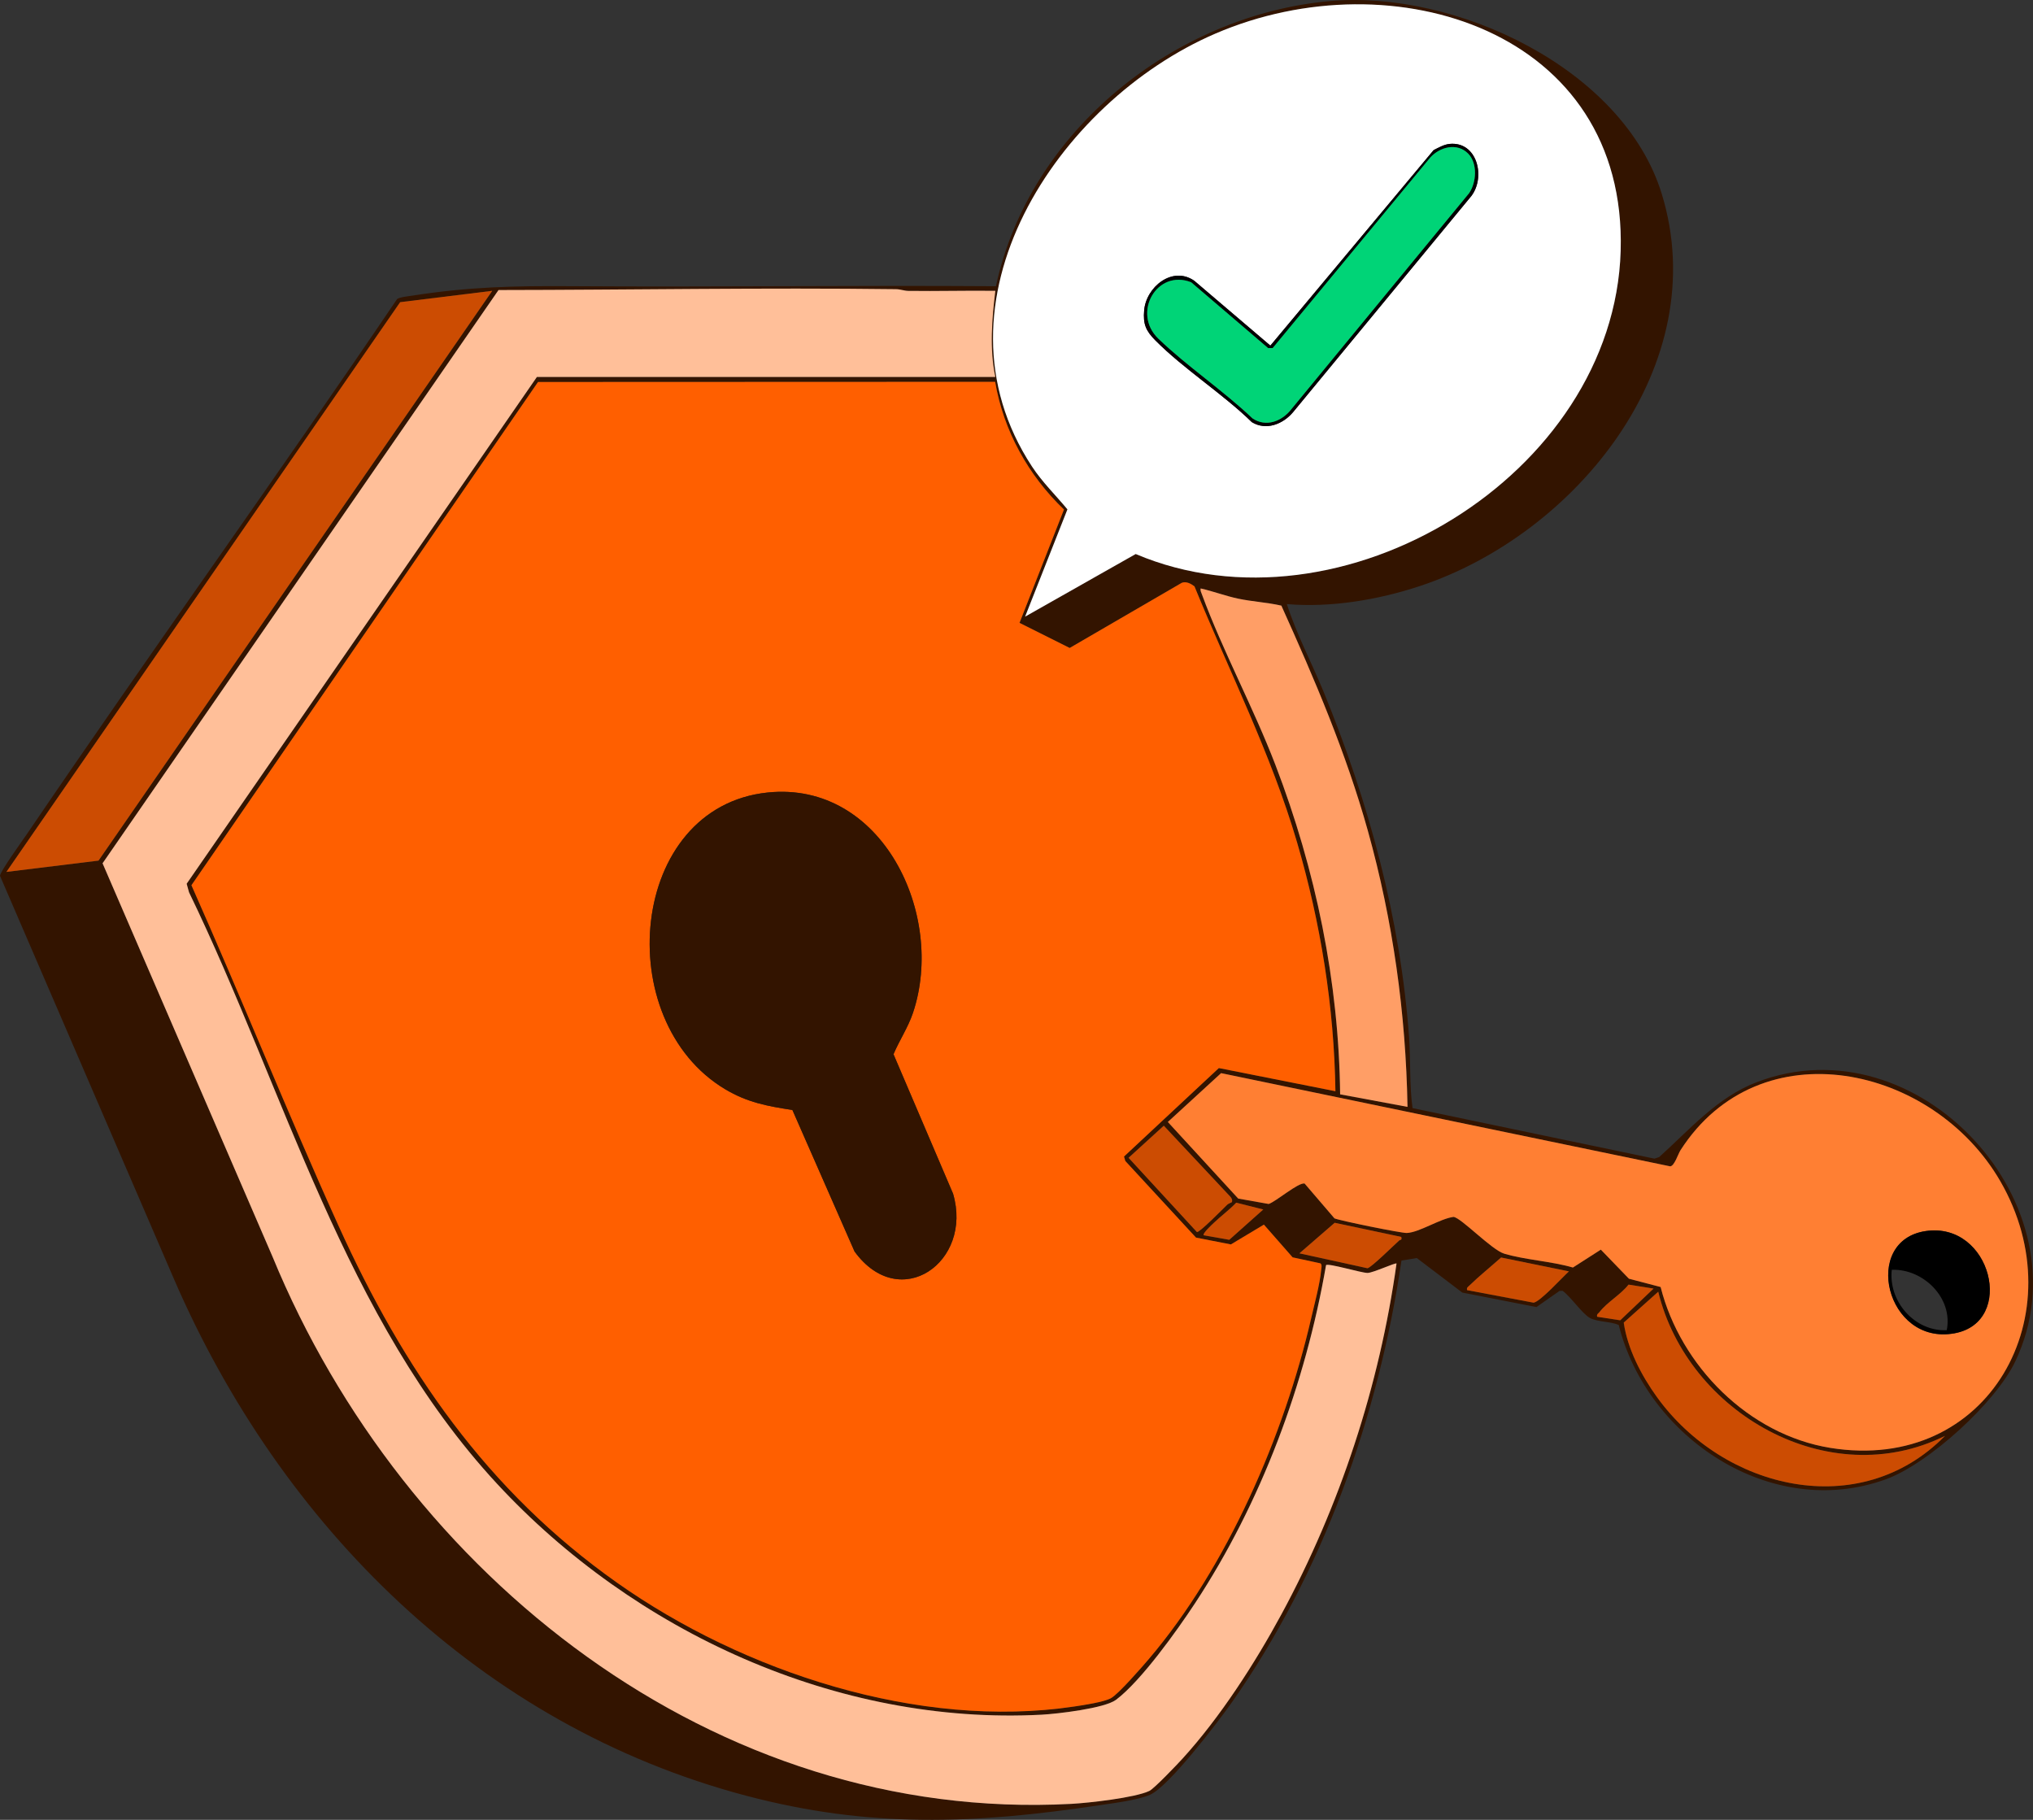 <svg width="553" height="495" viewBox="0 0 553 495" fill="none" xmlns="http://www.w3.org/2000/svg">
<rect x="0" y="0" width="553" height="495" fill="#333333" stroke="none"/>
<g clip-path="url(#clip0_3617_189)">
<path d="M477.822 294.368C467.044 298.508 459.67 307.227 451.306 314.731L450.026 315.157L384.223 301.411C383.349 295.075 383.745 288.535 383.281 282.118C380.956 249.864 372.23 217.943 360.04 188.187C356.773 180.218 352.661 172.497 350.038 164.315C361.98 165.33 374.9 163.164 386.253 159.399C428.717 145.312 466.242 99.231 452.035 52.792C441.53 18.461 395.658 -2.767 361.763 0.29C319.41 4.11 279.931 35.767 270.906 77.853C232.409 77.581 193.899 78.118 155.406 77.845C139.876 77.738 127.49 78.007 111.995 80.437C110.997 80.595 108.659 80.829 108.007 81.358C74.96 130.172 40.476 178.039 7.362 226.807C6.176 228.55 0.017 237.073 0 238.224L47.279 347.803C76.393 415.121 130.817 469.337 202.864 488.413C236.542 497.332 264.926 496.143 299.035 491.035C302.776 490.476 309.54 489.632 312.811 488.191C317.938 485.936 331.318 468.378 335.033 463.108C359.716 428.083 374.976 385.204 381.212 342.883L385.392 342.192L397.761 351.581L417.931 355.525L424.23 351.116L425.054 351.108C427.297 352.711 430.381 357.392 432.577 358.539C434.586 359.588 438.109 359.417 440.314 360.389C447.996 391.066 481.853 413.719 512.988 402.365C524.637 398.118 542.909 381.447 548.206 370.247C568.248 327.854 521.689 277.501 477.822 294.368ZM372.08 225.996C378.896 250.414 382.419 275.693 382.858 301.074L364.531 297.663C364.185 266.995 357.877 236.604 346.941 208.089C340.957 192.489 332.619 177.093 326.921 161.637C326.724 161.104 326.464 160.674 326.588 160.056C330.034 160.832 333.34 162.106 336.803 162.835C340.68 163.654 344.685 163.846 348.545 164.733C357.557 184.695 366.177 204.84 372.08 225.996ZM335.054 327.01C335.012 327.082 334.176 327.342 333.826 327.679C332.755 328.715 326.349 335.26 325.581 335.128L306.985 314.922L316.569 306.195L334.709 325.552C335.054 325.923 335.315 326.562 335.054 327.01ZM336.261 327.133L343.632 328.98L334.38 337.23L327.441 336.01C326.963 335.554 329.744 333.026 330.201 332.591C332.094 330.779 334.415 329.086 336.261 327.133ZM305.744 314.581L306.098 315.792L325.326 336.628L334.815 338.487L343.794 333.098L351.607 342.001L359.165 343.629C359.698 343.996 359.408 345.006 359.362 345.531C359.02 349.313 357.532 354.749 356.649 358.599C349.313 390.427 333.749 426.283 312.509 451.243C310.636 453.447 304.315 460.699 302.255 461.876C300.332 462.976 294.608 463.82 292.198 464.178C249.964 470.51 202.152 454.722 167.868 430.513C132.382 405.46 109.76 372.447 92.042 333.316C78.193 302.729 65.713 271.476 52.073 240.787L146.346 103.904L270.697 103.857C272.958 117.147 279.722 129.332 289.413 138.593L277.321 169.423L290.965 176.249L321.461 158.525C322.664 158.064 323.965 158.764 324.912 159.493C334.355 182.631 345.743 205.007 352.802 229.075C359.246 251.032 362.91 273.885 363.251 296.815L331.54 290.518L305.744 314.581ZM330.563 9.158C378.951 -11.704 442.613 8.395 440.839 68.247C439.035 129.225 364.757 174.351 308.922 150.693L278.844 167.722L290.355 138.55C287.182 134.708 283.501 131.144 280.703 126.876C251.453 82.279 287.647 27.658 330.563 9.158ZM1.74 237.163L108.847 82.194L133.896 79.107L26.802 234.089L1.74 237.163ZM348.549 439.121C341.316 452.483 331.919 467.078 321.692 478.316C320.271 479.873 313.972 486.503 312.62 487.146C308.696 489.005 296.083 490.412 291.413 490.66C194.342 495.861 109.773 428.462 74.137 341.839L27.898 234.822L135.602 78.894C171.613 78.855 207.679 78.212 243.69 78.659C244.906 78.672 245.947 79.107 247.064 79.124C254.95 79.239 262.858 79 270.744 79.107C269.819 86.807 269.132 94.895 270.74 102.535H146.044L50.773 240.382L51.417 242.701C77.63 296.828 93.535 358.565 135.163 403.55C172.436 443.828 227.687 469.337 283.335 466.4C287.621 466.174 300.468 464.681 303.577 462.345C310.397 457.216 320.216 443.453 325.057 436.094C343.06 408.734 355.109 376.378 360.701 344.115C361.311 343.523 370.332 346.251 371.995 346.239C373.479 346.23 379.591 343.378 379.873 343.68C375.254 376.873 364.471 409.715 348.549 439.121ZM380.611 337.409C379.258 338.602 372.963 344.836 371.965 344.968L353.454 340.909L363.042 332.599L381.152 336.441C381.429 337.434 380.892 337.157 380.611 337.409ZM417.146 354.331L399.062 350.92C398.9 350.212 399.288 350.059 399.706 349.654C402.427 347.01 405.476 344.576 408.309 342.043L426.768 345.817C425.045 347.377 418.942 354.101 417.146 354.331ZM434.445 358.164C434.254 357.426 434.753 357.311 435.081 356.885C437.162 354.173 440.813 352.186 442.984 349.415L449.787 350.502L440.72 359.127L434.445 358.164ZM450.721 380.028C446.495 374.169 442.694 366.913 441.675 359.746L451.063 351.351C459.068 384.291 497.361 406.283 529.081 390.55C505.836 414.188 468.84 405.132 450.721 380.028ZM497.873 393.829C475.673 390.239 457.14 371.556 451.707 350.072L443.087 347.816L435.448 339.907L427.852 344.772C421.961 343.054 414.971 342.721 409.187 341.011C405.767 340.001 397.454 331.222 395.377 331C391.709 331.474 386.057 335.243 382.658 335.375C381.182 335.435 364.514 332.041 362.991 331.401L354.866 321.923C353.177 321.569 347.138 326.797 345.099 327.487L336.807 326.012L317.665 305.18L332.154 291.895L454.3 317.246C455.451 317.212 456.454 313.886 457.111 312.867C478.743 279.223 525.861 289.801 544.077 321.237C564.93 357.23 541.053 400.804 497.873 393.829Z" fill="#331400"/>
<path d="M330.563 9.158C287.647 27.658 251.453 82.279 280.703 126.876C283.501 131.144 287.182 134.708 290.355 138.55L278.844 167.722L308.922 150.693C364.757 174.351 439.035 129.225 440.839 68.247C442.613 8.395 378.951 -11.704 330.563 9.158ZM400.269 53.257L351.727 112.111C348.989 115.377 344.391 117.202 340.514 114.823C332.568 107.068 321.909 100.318 314.219 92.529C311.673 89.953 310.901 88.146 311.225 84.411C311.771 78.067 318.902 72.238 324.852 76.365L345.555 94.008L389.964 40.833C391.261 40.167 392.817 39.293 394.28 39.148C401.749 38.402 404.171 48.017 400.269 53.257Z" fill="white"/>
<path d="M529.081 390.55C505.836 414.188 468.84 405.132 450.721 380.028C446.495 374.17 442.694 366.913 441.675 359.746L451.063 351.351C459.068 384.291 497.361 406.283 529.081 390.55Z" fill="#CC4C02"/>
<path d="M449.787 350.502L440.72 359.128L434.445 358.164C434.254 357.426 434.753 357.311 435.081 356.885C437.162 354.173 440.813 352.186 442.984 349.415L449.787 350.502Z" fill="#CC4C02"/>
<path d="M343.632 328.98L334.38 337.23L327.441 336.01C326.963 335.554 329.744 333.026 330.201 332.591C332.094 330.779 334.415 329.086 336.261 327.133L343.632 328.98Z" fill="#CC4C02"/>
<path d="M335.054 327.01C335.012 327.082 334.176 327.342 333.826 327.679C332.755 328.715 326.349 335.26 325.581 335.128L306.985 314.922L316.569 306.195L334.709 325.552C335.054 325.923 335.314 326.562 335.054 327.01Z" fill="#CC4C02"/>
<path d="M426.768 345.817C425.045 347.377 418.942 354.101 417.146 354.331L399.062 350.92C398.9 350.212 399.288 350.059 399.706 349.654C402.427 347.01 405.476 344.576 408.309 342.043L426.768 345.817Z" fill="#CC4C02"/>
<path d="M380.611 337.409C379.258 338.603 372.963 344.836 371.965 344.968L353.454 340.909L363.042 332.599L381.152 336.441C381.429 337.434 380.892 337.157 380.611 337.409Z" fill="#CC4C02"/>
<path d="M544.077 321.237C525.861 289.801 478.743 279.223 457.111 312.867C456.454 313.886 455.451 317.212 454.3 317.246L332.154 291.895L317.665 305.18L336.807 326.012L345.099 327.487C347.138 326.797 353.177 321.569 354.866 321.923L362.991 331.401C364.514 332.041 381.182 335.435 382.658 335.375C386.057 335.243 391.708 331.474 395.377 331.001C397.454 331.222 405.766 340.001 409.187 341.011C414.971 342.721 421.961 343.054 427.852 344.772L435.448 339.907L443.087 347.816L451.707 350.072C457.14 371.556 475.673 390.239 497.873 393.829C541.053 400.804 564.93 357.23 544.077 321.237ZM531.661 362.658C513.014 366.081 506.211 337.387 523.865 334.846C541.642 332.28 548.372 359.592 531.661 362.658Z" fill="#FF7F33"/>
<path d="M382.858 301.074L364.531 297.663C364.185 266.995 357.877 236.604 346.941 208.089C340.957 192.489 332.619 177.093 326.921 161.637C326.724 161.105 326.464 160.674 326.588 160.056C330.034 160.832 333.34 162.106 336.803 162.836C340.68 163.654 344.685 163.846 348.545 164.733C357.557 184.695 366.177 204.841 372.08 225.997C378.896 250.414 382.419 275.693 382.858 301.074Z" fill="#FF9E66"/>
<path d="M133.896 79.107L26.802 234.089L1.74 237.163L108.847 82.194L133.896 79.107Z" fill="#CC4C02"/>
<path d="M379.873 343.68C375.253 376.873 364.471 409.715 348.549 439.121C341.316 452.483 331.919 467.078 321.691 478.316C320.271 479.873 313.972 486.503 312.62 487.146C308.696 489.005 296.083 490.412 291.413 490.66C194.342 495.861 109.773 428.462 74.137 341.839L27.898 234.822L135.602 78.894C171.613 78.855 207.679 78.212 243.69 78.659C244.906 78.672 245.946 79.107 247.064 79.124C254.95 79.239 262.858 79 270.744 79.107C269.819 86.807 269.132 94.895 270.74 102.535H146.044L50.773 240.382L51.417 242.701C77.63 296.828 93.535 358.565 135.163 403.55C172.436 443.828 227.687 469.337 283.335 466.4C287.621 466.174 300.468 464.681 303.577 462.345C310.397 457.216 320.216 443.453 325.057 436.094C343.06 408.734 355.109 376.378 360.701 344.115C361.311 343.523 370.331 346.251 371.995 346.239C373.479 346.23 379.591 343.378 379.873 343.68Z" fill="#FFBF99"/>
<path d="M351.607 342.001L343.794 333.098L334.815 338.487L325.325 336.628L306.098 315.792L305.744 314.581L331.54 290.518L363.251 296.815C362.91 273.885 359.246 251.032 352.802 229.075C345.743 205.007 334.355 182.631 324.912 159.493C323.965 158.764 322.664 158.065 321.461 158.525L290.965 176.249L277.321 169.423L289.413 138.593C279.722 129.332 272.958 117.147 270.697 103.857L146.346 103.904L52.073 240.787C65.713 271.476 78.193 302.729 92.042 333.316C109.76 372.447 132.382 405.46 167.868 430.513C202.152 454.722 249.964 470.51 292.198 464.178C294.608 463.82 300.332 462.976 302.255 461.876C304.315 460.699 310.636 453.447 312.509 451.243C333.749 426.284 349.313 390.427 356.649 358.599C357.532 354.749 359.02 349.313 359.361 345.531C359.408 345.006 359.698 343.996 359.165 343.629L351.607 342.001ZM232.447 340.41L215.54 301.918C208.733 300.891 203.269 299.859 197.294 296.299C165.889 277.599 170.969 219.448 208.84 215.563C239.992 212.37 257.283 248.896 248.343 275.493C246.996 279.5 244.629 282.992 243.046 286.757L259.25 324.699C264.722 343.327 244.722 357.307 232.447 340.41Z" fill="#FF5F00"/>
<path d="M232.447 340.41L215.54 301.918C208.733 300.891 203.269 299.859 197.294 296.299C165.889 277.599 170.969 219.448 208.84 215.563C239.992 212.37 257.283 248.896 248.344 275.493C246.996 279.5 244.629 282.992 243.046 286.757L259.25 324.699C264.722 343.327 244.722 357.307 232.447 340.41Z" fill="#331400"/>
<path d="M394.28 39.148C392.817 39.293 391.261 40.167 389.964 40.833L345.555 94.008L324.852 76.365C318.902 72.238 311.771 78.067 311.225 84.411C310.901 88.146 311.673 89.954 314.219 92.529C321.909 100.318 332.568 107.068 340.514 114.823C344.391 117.202 348.989 115.377 351.727 112.111L400.269 53.257C404.171 48.017 401.749 38.402 394.28 39.148ZM399.586 52.579L351.3 111.259C348.763 114.559 344.429 116.32 340.684 113.796C332.743 106.228 322.894 99.657 315.072 92.107C307.83 85.114 314.709 73.108 324.012 76.779L344.928 94.669H346.191L389.026 42.875C391.644 39.959 396.311 38.726 399.339 41.758C401.966 44.384 401.638 49.658 399.586 52.579Z" fill="black"/>
<path d="M399.586 52.579L351.3 111.259C348.763 114.559 344.429 116.32 340.684 113.796C332.743 106.228 322.894 99.657 315.072 92.107C307.83 85.114 314.709 73.108 324.012 76.779L344.928 94.669H346.191L389.026 42.875C391.645 39.959 396.311 38.726 399.339 41.758C401.966 44.384 401.638 49.658 399.586 52.579Z" fill="#00D477"/>
<path d="M523.865 334.846C506.211 337.387 513.014 366.081 531.661 362.658C548.372 359.592 541.642 332.28 523.865 334.846ZM529.537 361.822C520.785 362.193 513.632 353.969 514.588 345.382C523.246 345.083 531.299 353.129 529.537 361.822Z" fill="black"/>
</g>
<defs>
<clipPath id="clip0_3617_189">
<rect width="553" height="495" fill="white"/>
</clipPath>
</defs>
</svg>
